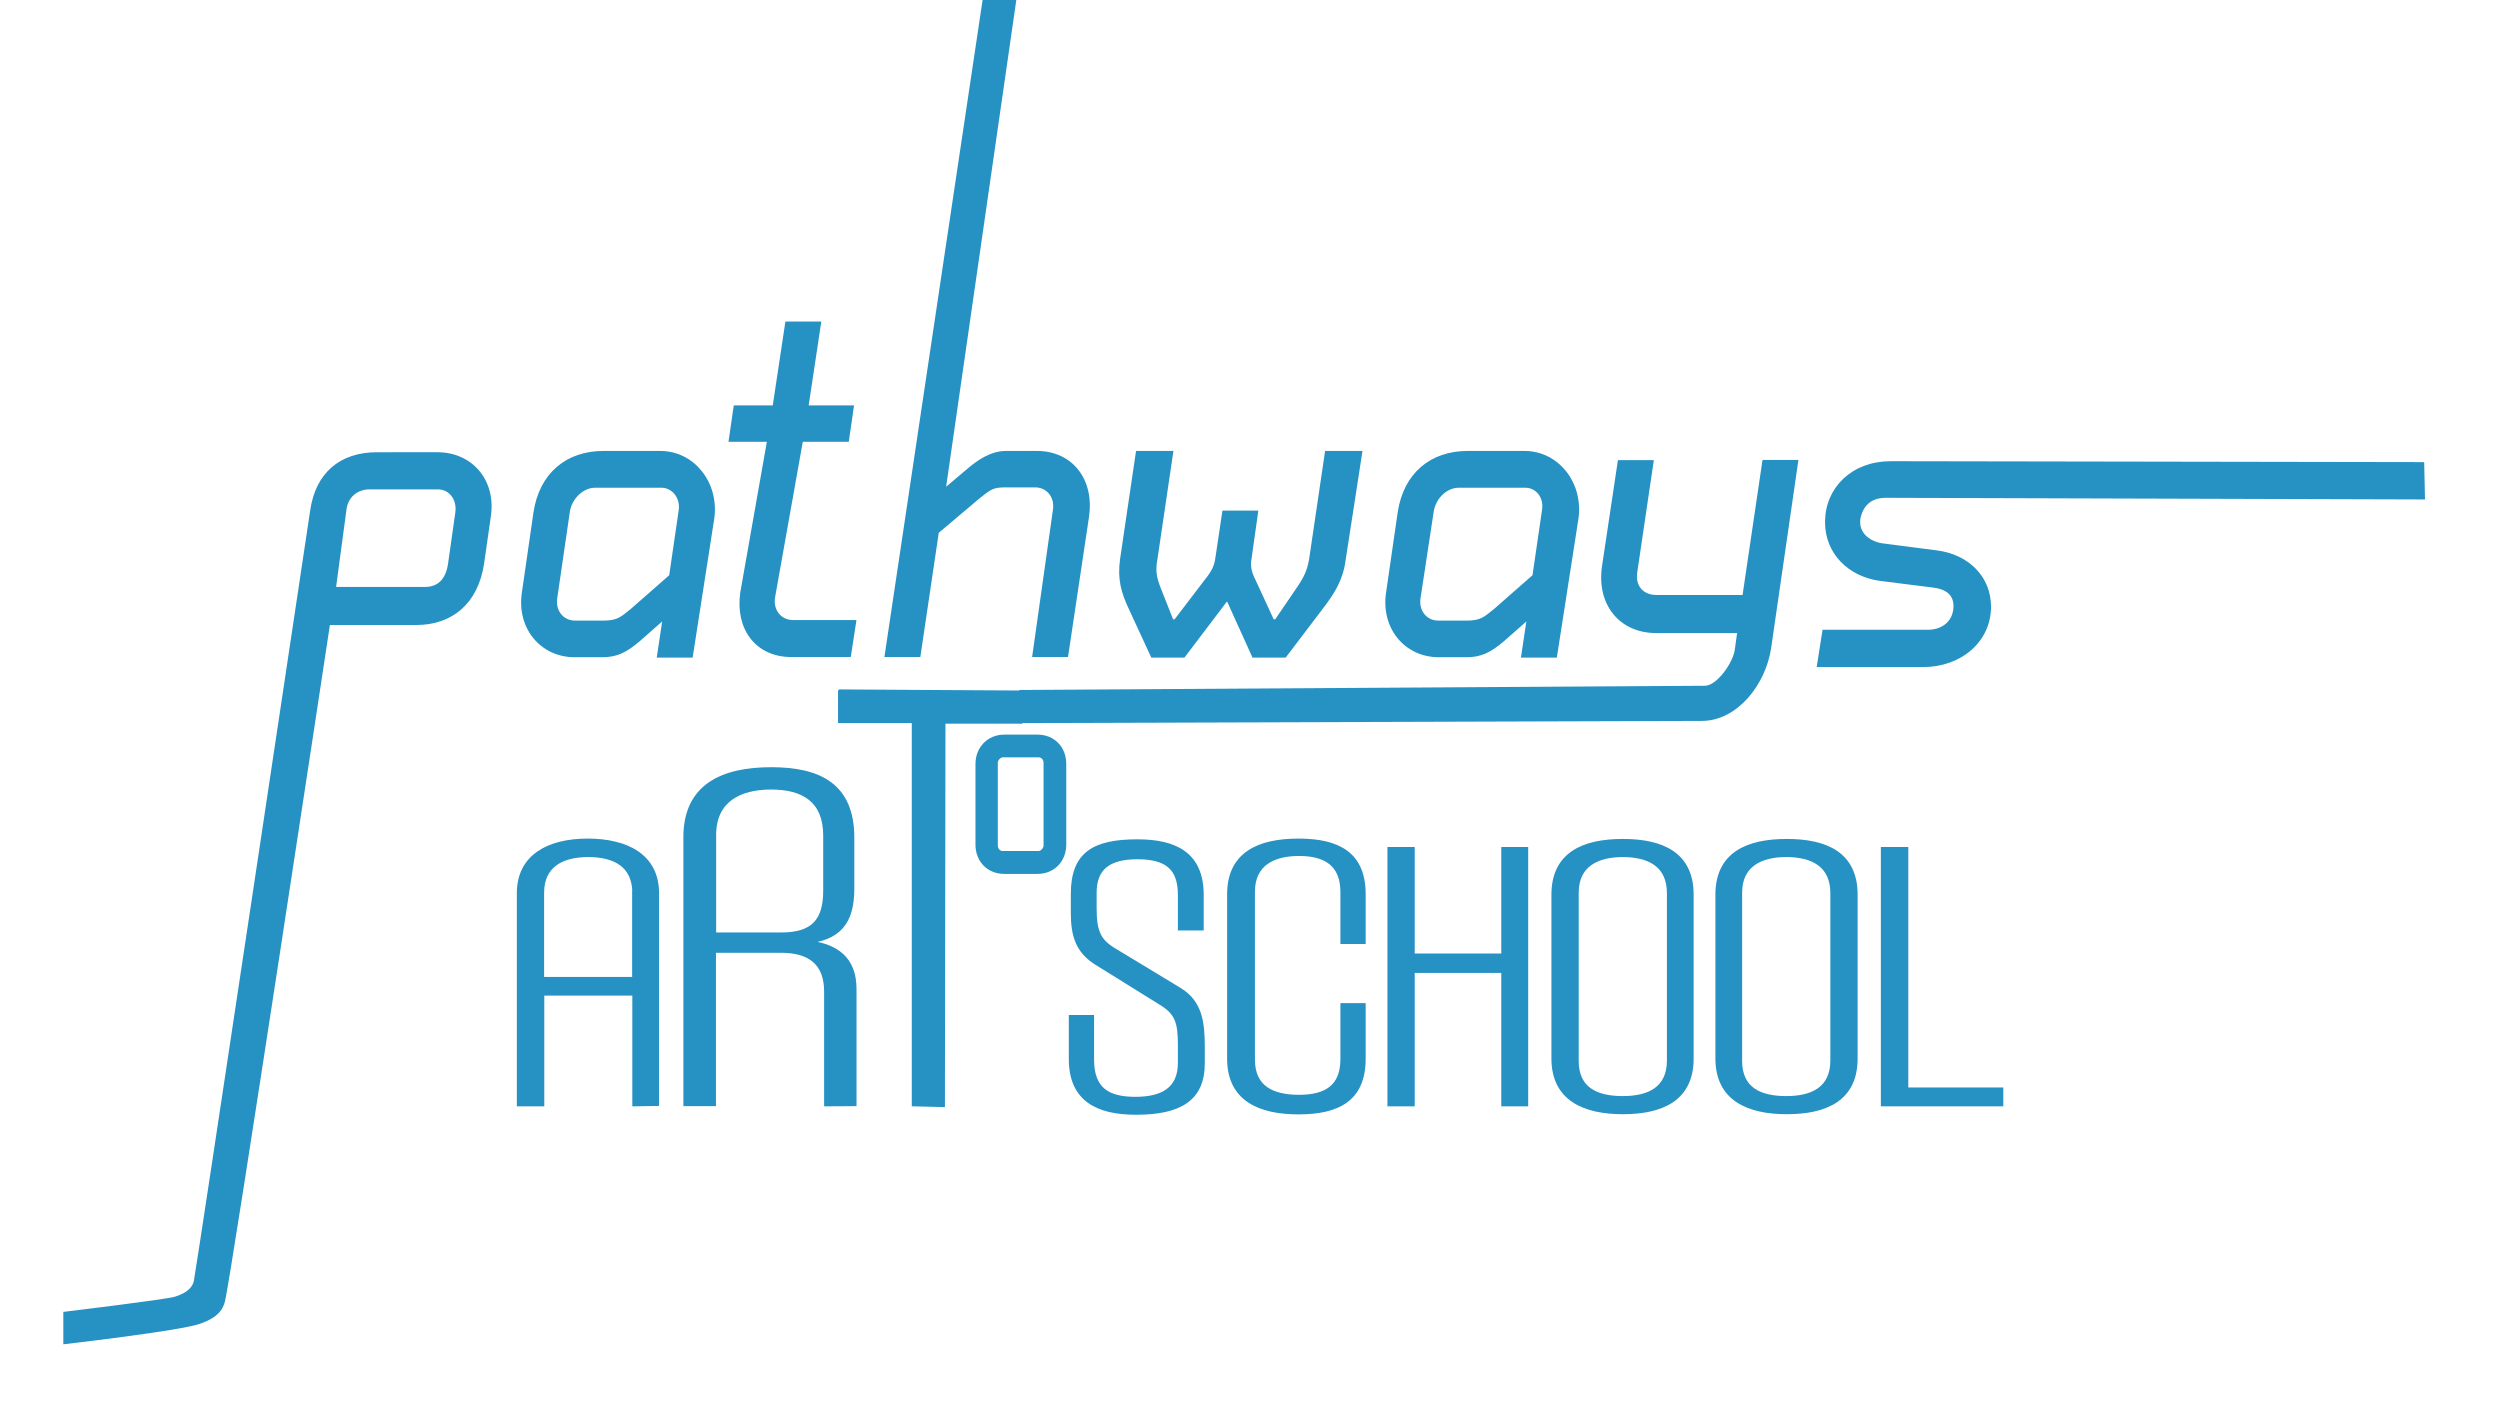 <?xml version="1.0" encoding="utf-8"?>
<!-- Generator: Adobe Illustrator 26.5.0, SVG Export Plug-In . SVG Version: 6.00 Build 0)  -->
<svg version="1.1" id="Layer_1" xmlns="http://www.w3.org/2000/svg" xmlns:xlink="http://www.w3.org/1999/xlink" x="0px" y="0px"
	 viewBox="0 0 1366 768" style="enable-background:new 0 0 1366 768;" xml:space="preserve">
<style type="text/css">
	.st0{fill:#2691C3;}
	.st1{fill:#2691C3;stroke:#2691C3;stroke-width:2;stroke-miterlimit:10;}
	.st2{fill:none;stroke:#2691C3;stroke-width:2;stroke-miterlimit:10;}
</style>
<path class="st0" d="M239.3,266.4h-37.5c-6.9,0-12.7,4.6-13.5,12.1l-5.8,43.2h49.8c6.9,0,12.1-4,13.5-13.5l4-28.2
	C250.8,272.7,246.2,266.4,239.3,266.4 M263.5,307.9c-3.2,21.3-17,32.6-36,32.6h-48.1l-57.1,371.1L105,709l65.7-430.2
	c2.9-19.9,15.8-30.8,35.4-30.8h33.1c18.4,0,31.1,14.7,28.2,34L263.5,307.9L263.5,307.9z"/>
<path class="st1" d="M239.3,266.4h-37.5c-6.9,0-12.7,4.6-13.5,12.1l-5.8,43.2h49.8c6.9,0,12.1-4,13.5-13.5l4-28.2
	C250.8,272.7,246.2,266.4,239.3,266.4L239.3,266.4z M263.5,307.9c-3.2,21.3-17,32.6-36,32.6h-48.1c0,0-54.6,360.6-57.5,370.5
	c-1,3.6-2.8,7.7-12.7,11.3c-10.9,3.9-73.6,11.1-73.6,11.1v-15.7c0,0,54.8-6.6,60.2-8.2c7.8-2.4,10.4-6.1,11.1-9.4
	c1.6-7.6,63.6-421.2,63.6-421.2c2.9-19.9,15.8-30.8,35.4-30.8H239c18.4,0,31.1,14.7,28.2,34L263.5,307.9L263.5,307.9z"/>
<path class="st0" d="M361.4,265.5h-36.3c-6.9,0-13.5,6.3-14.7,13.8l-6.9,47.3c-1.2,7.2,3.5,13.5,10.7,13.5h15.3
	c8.1,0,10.1-2,15.8-6.6l21.3-18.7l5.2-35.7C373,271.6,367.8,265.5,361.4,265.5 M377.6,358.3H360l3.2-21.3l-14.4,12.7
	c-6.9,5.8-11.8,8.4-19.6,8.4h-15.3c-17.9,0-30.8-15.3-27.7-34.6l6.3-43.5c3.2-21,17.6-32.6,37.2-32.6h31.1
	c17.9,0,31.1,16.7,28.5,35.7L377.6,358.3L377.6,358.3z"/>
<path class="st2" d="M361.4,265.5h-36.3c-6.9,0-13.5,6.3-14.7,13.8l-6.9,47.3c-1.2,7.2,3.5,13.5,10.7,13.5h15.3
	c8.1,0,10.1-2,15.8-6.6l21.3-18.7l5.2-35.7C373,271.6,367.8,265.5,361.4,265.5L361.4,265.5z M377.6,358.3H360l3.2-21.3l-14.4,12.7
	c-6.9,5.8-11.8,8.4-19.6,8.4h-15.3c-17.9,0-30.8-15.3-27.7-34.6l6.3-43.5c3.2-21,17.6-32.6,37.2-32.6h31.1
	c17.9,0,31.1,16.7,28.5,35.7L377.6,358.3L377.6,358.3z"/>
<path class="st0" d="M464,358h-31.7c-18.7,0-29.7-14.7-26.8-34.3l14.7-83.3h-21l2.6-17.9h21.3l6.9-45.8h17.6l-6.9,45.8h24.8
	l-2.6,17.9h-25.1l-15.3,85.9c-1.2,7.5,3.7,13.5,10.9,13.5h33.4L464,358L464,358z"/>
<path class="st2" d="M464,358h-31.7c-18.7,0-29.7-14.7-26.8-34.3l14.7-83.3h-21l2.6-17.9h21.3l6.9-45.8h17.6l-6.9,45.8h24.8
	l-2.6,17.9h-25.1l-15.3,85.9c-1.2,7.5,3.7,13.5,10.9,13.5h33.4L464,358L464,358z"/>
<path class="st0" d="M554.3,0l-38.7,268.4l14.7-12.4c4.3-3.5,11.2-8.6,19.3-8.6h17c18.7,0,30.5,15,27.4,35.2L582.7,358l0,0h-17.6
	l11.2-79.2c1.2-7.5-3.7-13.5-10.7-13.5h-16.1c-7.2,0-8.6,1.2-15,6.3l-22.5,19L502,358h-17.6L537.9,0"/>
<path class="st2" d="M582.7,358h-17.6l11.2-79.2c1.2-7.5-3.7-13.5-10.7-13.5h-16.1c-7.2,0-8.6,1.2-15,6.3l-22.5,19L502,358h-17.6
	L537.9,0h16.4l-38.7,268.4l14.7-12.4c4.3-3.5,11.2-8.6,19.3-8.6h17c18.7,0,30.5,15,27.4,35.2L582.7,358L582.7,358z"/>
<path class="st0" d="M734.3,305.6c-1.4,10.9-5.8,17.9-12.4,26.5L702,358.3h-17l-13.8-30.5h-1.4l-23.1,30.5h-17l-12.1-26.2
	c-4-8.6-6.1-15.6-4.6-26.5l8.6-58.2H640l-8.6,58.2c-1.2,6.3-0.3,10.4,1.7,15.6l7.2,18.2h2l16.7-21.9c3.7-4.6,5.5-7.8,6.1-12.7
	l3.7-24.8h17.6l-3.5,24.8c-0.9,4.9,0,8.1,2.3,12.7l10.1,21.9h2l12.4-18.2c3.7-5.5,5.5-9.2,6.6-15.6l8.6-58.2h18.4L734.3,305.6
	L734.3,305.6z"/>
<path class="st2" d="M734.3,305.6c-1.4,10.9-5.8,17.9-12.4,26.5L702,358.3h-17l-13.8-30.5h-1.4l-23.1,30.5h-17l-12.1-26.2
	c-4-8.6-6.1-15.6-4.6-26.5l8.6-58.2H640l-8.6,58.2c-1.2,6.3-0.3,10.4,1.7,15.6l7.2,18.2h2l16.7-21.9c3.7-4.6,5.5-7.8,6.1-12.7
	l3.7-24.8h17.6l-3.5,24.8c-0.9,4.9,0,8.1,2.3,12.7l10.1,21.9h2l12.4-18.2c3.7-5.5,5.5-9.2,6.6-15.6l8.6-58.2h18.4L734.3,305.6
	L734.3,305.6z"/>
<path class="st0" d="M833.4,265.5h-36.3c-7.2,0-13.5,6.3-14.7,13.8l-7.2,47.3c-1.2,7.2,3.5,13.5,10.7,13.5h15.3
	c8.1,0,10.1-2,15.8-6.6l21.3-18.7l5.2-35.7C844.9,271.6,840,265.5,833.4,265.5 M849.8,358.3h-17.6l3.2-21.3L821,349.7
	c-6.9,5.8-11.8,8.4-19.6,8.4h-15.3c-17.9,0-30.8-15.3-27.7-34.6l6.3-43.5c3.2-21,17.6-32.6,37.2-32.6H833
	c17.9,0,31.1,16.7,28.5,35.7L849.8,358.3L849.8,358.3z"/>
<path class="st2" d="M833.4,265.5h-36.3c-7.2,0-13.5,6.3-14.7,13.8l-7.2,47.3c-1.2,7.2,3.5,13.5,10.7,13.5h15.3
	c8.1,0,10.1-2,15.8-6.6l21.3-18.7l5.2-35.7C844.9,271.6,840,265.5,833.4,265.5L833.4,265.5z M849.8,358.3h-17.6l3.2-21.3L821,349.7
	c-6.9,5.8-11.8,8.4-19.6,8.4h-15.3c-17.9,0-30.8-15.3-27.7-34.6l6.3-43.5c3.2-21,17.6-32.6,37.2-32.6H833
	c17.9,0,31.1,16.7,28.5,35.7L849.8,358.3L849.8,358.3z"/>
<path class="st0" d="M966.8,353.7c-2.9,19.9-18.2,39.2-36.9,39.2l-372,1.2V378l373.7-2.3c7.2,0,16.4-13.3,17.3-20.7l1.4-10.1h-45.5
	c-19,0-31.4-14.7-28.5-35.2l8.6-57.3h17.6l-8.9,60.2c-1.2,8.4,4,13.5,11.5,13.5H953l10.9-73.8h17.6L966.8,353.7L966.8,353.7z"/>
<path class="st2" d="M966.8,353.7c-2.9,19.9-18.2,39.2-36.9,39.2l-372,1.2V378l373.7-2.3c7.2,0,16.4-13.3,17.3-20.7l1.4-10.1h-45.5
	c-19,0-31.4-14.7-28.5-35.2l8.6-57.3h17.6l-8.9,60.2c-1.2,8.4,4,13.5,11.5,13.5H953l10.9-73.8h17.6L966.8,353.7L966.8,353.7z"/>
<path class="st0" d="M1030.5,271c-8.9,0-13.5,4.9-15,12.4c-1.2,9.2,6.9,13.5,12.4,14.4l30.8,4c16.7,2.3,28.2,14.1,28.2,29.7
	c0,18.4-15.6,32-36.3,32h-56.8l2.9-18.4h56.8c7.2,0,13.5-4,14.7-11.5c1.4-9.5-5.2-12.7-11.5-13.5l-29.4-3.7
	c-16.7-2.3-29.1-14.4-29.1-31.1c0-18.2,14.1-32.3,34.9-32.3"/>
<path class="st1" d="M1030.5,271c-8.9,0-13.5,4.9-15,12.4c-1.2,9.2,6.9,13.5,12.4,14.4l30.8,4c16.7,2.3,28.2,14.1,28.2,29.7
	c0,18.4-15.6,32-36.3,32h-56.8l2.9-18.4h56.8c7.2,0,13.5-4,14.7-11.5c1.4-9.5-5.2-12.7-11.5-13.5l-29.4-3.7
	c-16.7-2.3-29.1-14.4-29.1-31.1c0-18.2,14.1-32.3,34.9-32.3l290.5,0.5l0.4,18.4L1030.5,271z"/>
<path class="st0" d="M346.5,488c0-15.3-10.9-20.7-25.1-20.7c-14.1,0-25.1,5.5-25.1,20.5v47h50.1V488H346.5z M346.5,603.5V543h-50.1
	v60.5h-13V488c0-20.2,16.4-28.8,37.7-28.8s38,8.4,38,28.8v115.3L346.5,603.5L346.5,603.5z"/>
<path class="st2" d="M346.5,488c0-15.3-10.9-20.7-25.1-20.7c-14.1,0-25.1,5.5-25.1,20.5v47h50.1V488H346.5z M346.5,603.5V543h-50.1
	v60.5h-13V488c0-20.2,16.4-28.8,37.7-28.8s38,8.4,38,28.8v115.3L346.5,603.5L346.5,603.5z"/>
<path class="st0" d="M450.8,456.6c0-19.3-12.1-26.2-29.4-26.2s-31.1,6.9-31.1,25.9v54.2h36.6c17.3,0,23.9-7.5,23.9-23.9V456.6
	L450.8,456.6z M451.3,603.5v-61.7c0-15-8.4-22.2-24.5-22.2h-36.6v83.8h-15.8v-146c0-28.2,20.5-37.2,47-37.2s44.4,8.9,44.4,37.5v27.9
	c0,18.7-7.5,27.4-25.9,29.1c17.6,1.4,27.1,9.5,27.1,25.6v63.1L451.3,603.5L451.3,603.5z"/>
<path class="st2" d="M450.8,456.6c0-19.3-12.1-26.2-29.4-26.2s-31.1,6.9-31.1,25.9v54.2h36.6c17.3,0,23.9-7.5,23.9-23.9V456.6
	L450.8,456.6z M451.3,603.5v-61.7c0-15-8.4-22.2-24.5-22.2h-36.6v83.8h-15.8v-146c0-28.2,20.5-37.2,47-37.2s44.4,8.9,44.4,37.5v27.9
	c0,18.7-7.5,27.4-25.9,29.1c17.6,1.4,27.1,9.5,27.1,25.6v63.1L451.3,603.5L451.3,603.5z"/>
<path class="st0" d="M499.2,603.5V394.1h-40.3v-16.4c-1.2,0,98.8,0.6,98.8,0.6v16.1h-42.1l-0.3,209.5L499.2,603.5L499.2,603.5z"/>
<path class="st2" d="M499.2,603.5V394.1h-40.3v-16.4c-1.2,0,98.8,0.6,98.8,0.6v16.1h-42.1l-0.3,209.5L499.2,603.5L499.2,603.5z"/>
<path class="st0" d="M657.3,581c0,19.9-13,27.1-36.6,27.1c-21,0-35.7-7.2-35.7-29.4v-23.1h11.8V579c0,16.4,8.9,21.3,23.6,21.3
	c14.7,0,24.2-5.2,24.2-19.6v-9.5c0-12.1-1.4-17.3-9.5-22.5l-35.7-22.2c-10.9-6.6-13.3-15.6-13.3-27.7v-10.4
	c0-21.9,11.5-28.8,35.4-28.8c21,0,35.2,7.2,35.2,29.4v18.4h-12.1V489c0-14.7-7.2-20.5-23.1-20.5s-23.3,6.1-23.3,19.3v8.6
	c0,12.4,2.3,17.6,10.4,22.5l35.7,21.6c11.5,6.9,13,17.6,13,31.7L657.3,581L657.3,581z"/>
<path class="st2" d="M657.3,581c0,19.9-13,27.1-36.6,27.1c-21,0-35.7-7.2-35.7-29.4v-23.1h11.8V579c0,16.4,8.9,21.3,23.6,21.3
	c14.7,0,24.2-5.2,24.2-19.6v-9.5c0-12.1-1.4-17.3-9.5-22.5l-35.7-22.2c-10.9-6.6-13.3-15.6-13.3-27.7v-10.4
	c0-21.9,11.5-28.8,35.4-28.8c21,0,35.2,7.2,35.2,29.4v18.4h-12.1V489c0-14.7-7.2-20.5-23.1-20.5s-23.3,6.1-23.3,19.3v8.6
	c0,12.4,2.3,17.6,10.4,22.5l35.7,21.6c11.5,6.9,13,17.6,13,31.7L657.3,581L657.3,581z"/>
<path class="st0" d="M733.4,549.1h11.8v29.4c0,22.5-14.4,29.4-35.7,29.4s-38-7.2-38-29.4v-89.9c0-22.2,16.4-29.4,38-29.4
	s35.7,7.2,35.7,29.4v26.2h-11.8v-27.4c0-15.3-9.5-20.7-23.6-20.7s-25.1,5.5-25.1,20.5V579c0,15.3,10.7,20.2,25.1,20.2
	s23.6-5.2,23.6-20.5V549.1z"/>
<path class="st2" d="M733.4,549.1h11.8v29.4c0,22.5-14.4,29.4-35.7,29.4s-38-7.2-38-29.4v-89.9c0-22.2,16.4-29.4,38-29.4
	s35.7,7.2,35.7,29.4v26.2h-11.8v-27.4c0-15.3-9.5-20.7-23.6-20.7s-25.1,5.5-25.1,20.5V579c0,15.3,10.7,20.2,25.1,20.2
	s23.6-5.2,23.6-20.5V549.1z"/>
<polygon class="st0" points="821.3,603.5 821.3,530.6 772,530.6 772,603.5 759.1,603.5 759.1,463.8 772,463.8 772,522 821.3,522 
	821.3,463.8 834,463.8 834,603.5 "/>
<polygon class="st2" points="821.3,603.5 821.3,530.6 772,530.6 772,603.5 759.1,603.5 759.1,463.8 772,463.8 772,522 821.3,522 
	821.3,463.8 834,463.8 834,603.5 "/>
<g>
	<g>
		<g>
			<path class="st0" d="M911.8,488c0-15.3-10.9-20.7-25.1-20.7c-14.1,0-25.1,5.5-25.1,20.5v91.9c0,15.3,10.7,20.2,25.1,20.2
				s25.1-5.2,25.1-20.5V488z M848.7,488.8c0-22.2,16.4-29.4,38-29.4s37.7,7.2,37.7,29.4v89.6c0,22.5-16.7,29.4-37.7,29.4
				s-38-7.2-38-29.4V488.8L848.7,488.8z"/>
			<path class="st2" d="M911.8,488c0-15.3-10.9-20.7-25.1-20.7c-14.1,0-25.1,5.5-25.1,20.5v91.9c0,15.3,10.7,20.2,25.1,20.2
				s25.1-5.2,25.1-20.5V488z M848.7,488.8c0-22.2,16.4-29.4,38-29.4s37.7,7.2,37.7,29.4v89.6c0,22.5-16.7,29.4-37.7,29.4
				s-38-7.2-38-29.4V488.8L848.7,488.8z"/>
			<path class="st0" d="M1001.1,488c0-15.3-10.9-20.7-25.1-20.7c-14.1,0-25.1,5.5-25.1,20.5v91.9c0,15.3,10.7,20.2,25.1,20.2
				c14.4,0,25.1-5.2,25.1-20.5V488z M938.3,488.8c0-22.2,16.4-29.4,38-29.4s37.7,7.2,37.7,29.4v89.6c0,22.5-16.7,29.4-37.7,29.4
				s-38-7.2-38-29.4V488.8L938.3,488.8z"/>
			<path class="st2" d="M1001.1,488c0-15.3-10.9-20.7-25.1-20.7c-14.1,0-25.1,5.5-25.1,20.5v91.9c0,15.3,10.7,20.2,25.1,20.2
				c14.4,0,25.1-5.2,25.1-20.5V488z M938.3,488.8c0-22.2,16.4-29.4,38-29.4s37.7,7.2,37.7,29.4v89.6c0,22.5-16.7,29.4-37.7,29.4
				s-38-7.2-38-29.4V488.8L938.3,488.8z"/>
		</g>
	</g>
</g>
<polygon class="st0" points="1028.7,603.5 1028.7,463.8 1041.7,463.8 1041.7,595.2 1093.6,595.2 1093.6,603.5 "/>
<polygon class="st2" points="1028.7,603.5 1028.7,463.8 1041.7,463.8 1041.7,595.2 1093.6,595.2 1093.6,603.5 "/>
<g>
	<g>
		<g>
			<path class="st0" d="M571.2,416.8c0-2.3-1.7-4-3.7-4h-19.6c-1.7,0-3.7,2-3.7,4V462c0,2.3,1.7,4,3.7,4h19.6c1.7,0,3.7-2,3.7-4
				V416.8z M566.9,476.5h-18.2c-8.6,0-14.7-6.3-14.7-15v-44.1c0-8.6,6.3-15,14.7-15h18.2c8.6,0,14.7,6.3,14.7,15v44.1
				C581.6,470.1,575.5,476.5,566.9,476.5"/>
			<path class="st2" d="M571.2,416.8c0-2.3-1.7-4-3.7-4h-19.6c-1.7,0-3.7,2-3.7,4V462c0,2.3,1.7,4,3.7,4h19.6c1.7,0,3.7-2,3.7-4
				V416.8z M566.9,476.5h-18.2c-8.6,0-14.7-6.3-14.7-15v-44.1c0-8.6,6.3-15,14.7-15h18.2c8.6,0,14.7,6.3,14.7,15v44.1
				C581.6,470.1,575.5,476.5,566.9,476.5z"/>
		</g>
	</g>
</g>
</svg>
